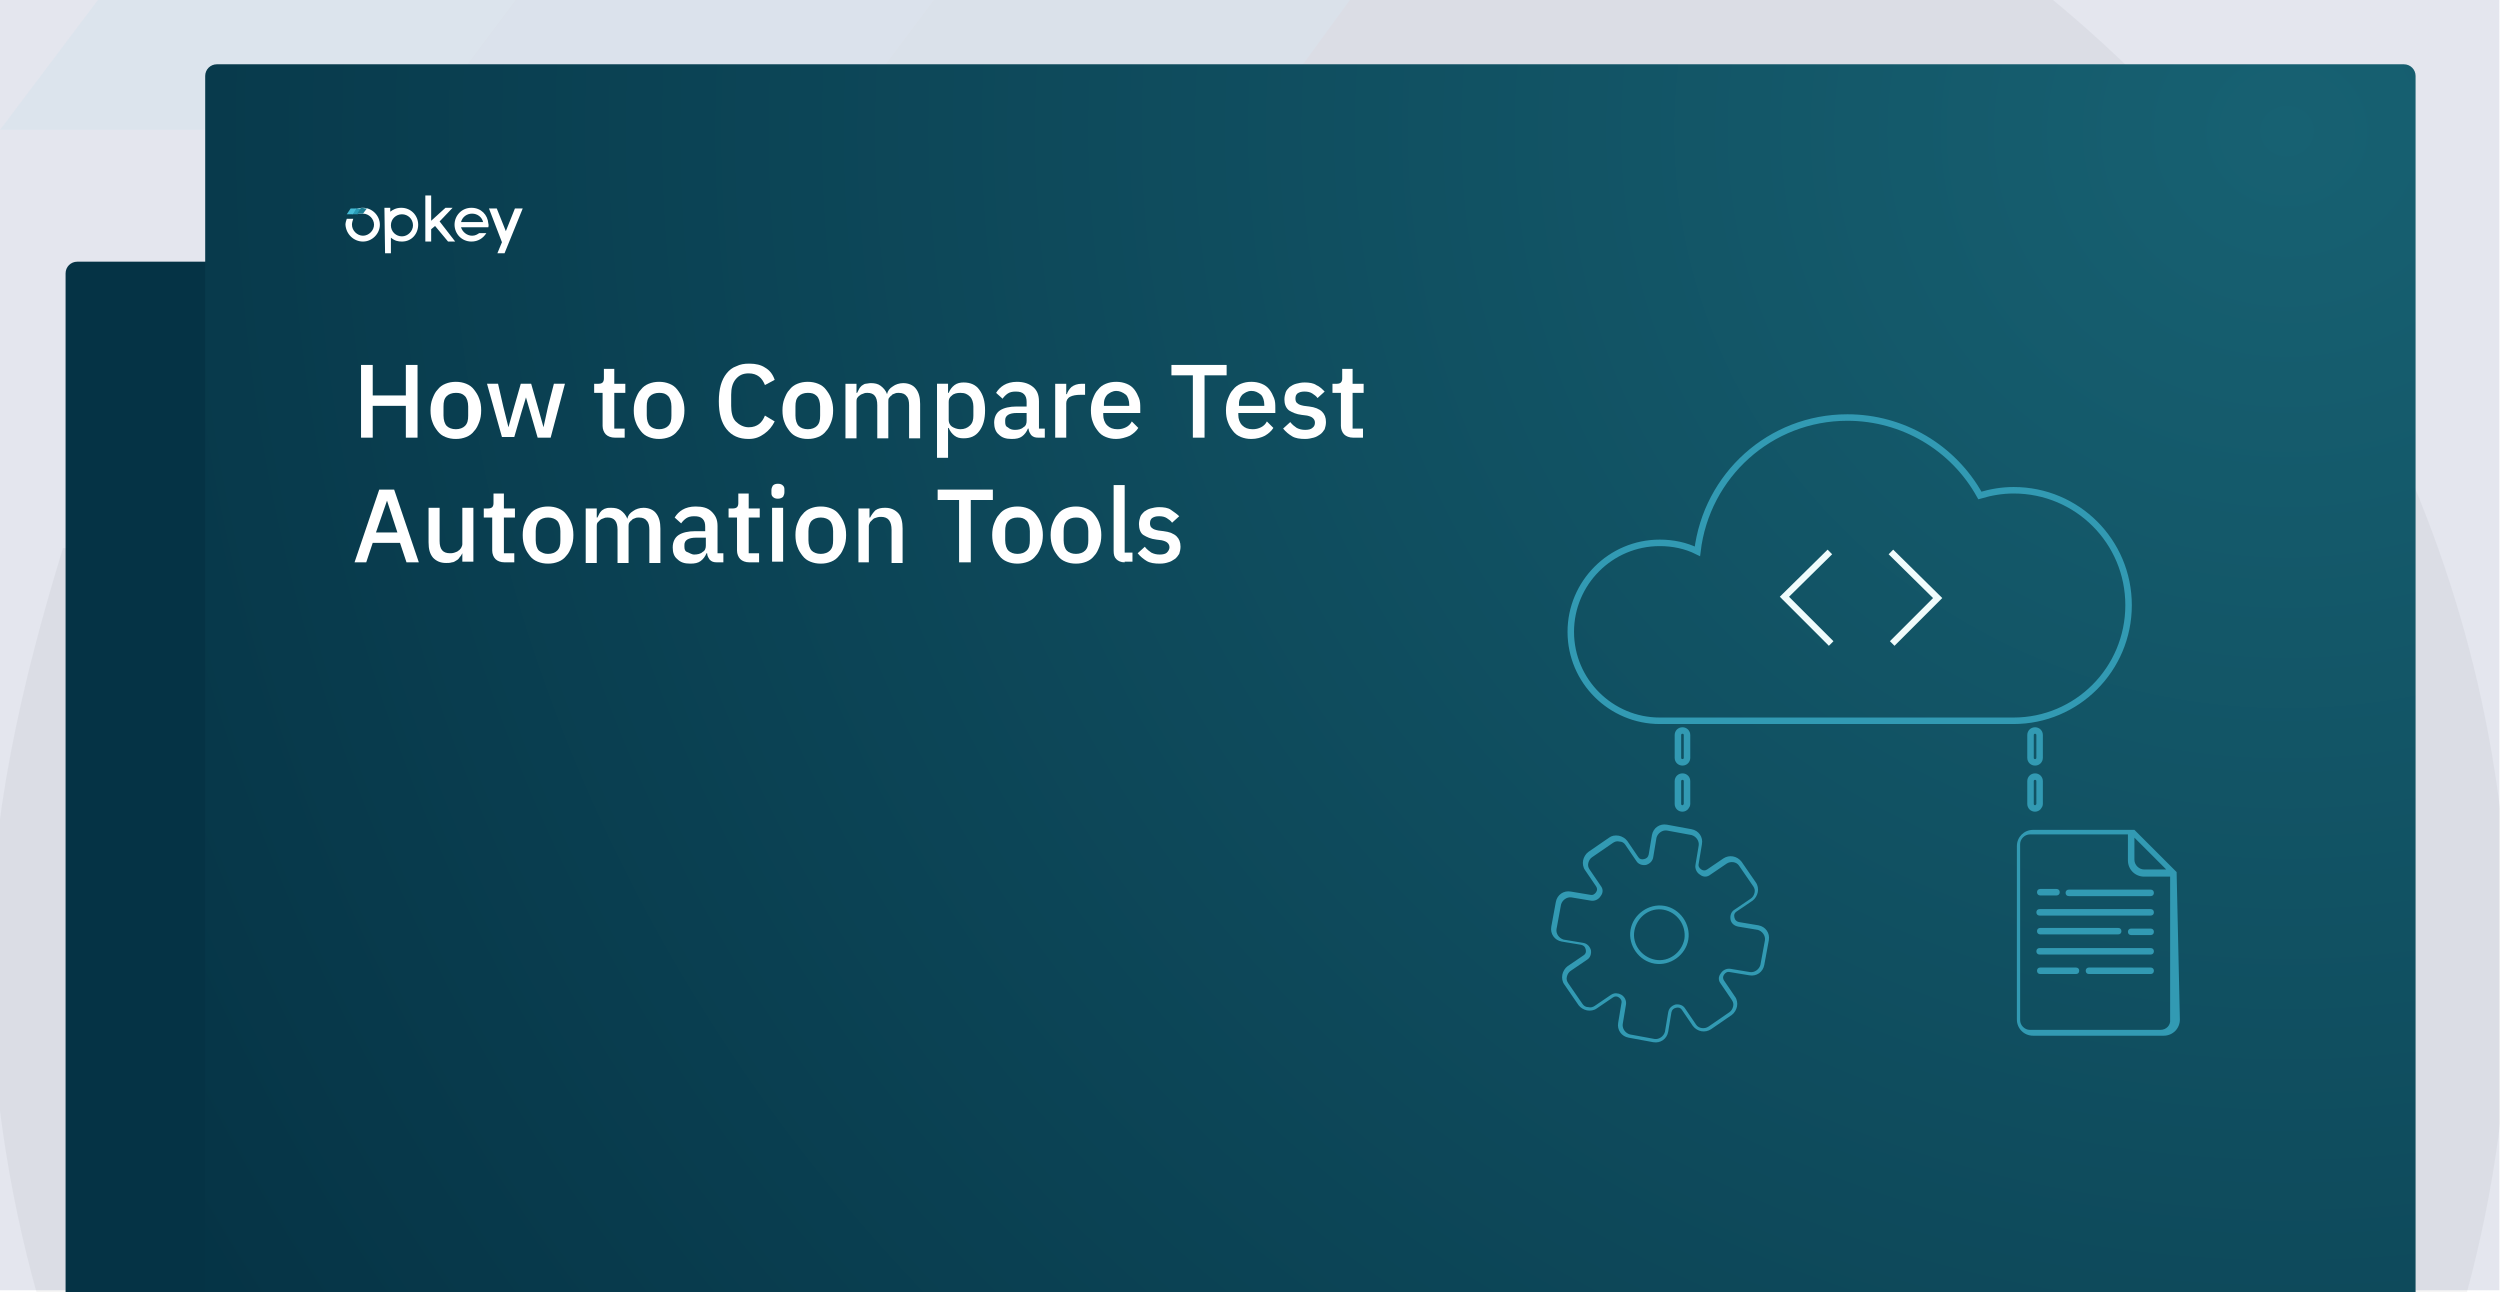 <?xml version="1.0" encoding="UTF-8"?> <svg xmlns="http://www.w3.org/2000/svg" xmlns:xlink="http://www.w3.org/1999/xlink" version="1.1" id="Layer_1" x="0px" y="0px" viewBox="0 0 385 199" style="enable-background:new 0 0 385 199;" xml:space="preserve"> <style type="text/css"> .st0{fill:#E4E6EE;} .st1{opacity:5.000000e-02;} .st2{fill-rule:evenodd;clip-rule:evenodd;fill:#242830;} .st3{fill:#1C7C92;} .st4{fill:#299BB5;} .st5{fill:#44BCD6;} .st6{fill:#053345;} .st7{fill:url(#SVGID_1_);} .st8{fill-rule:evenodd;clip-rule:evenodd;fill:#FFFFFF;} .st9{fill:#FFFFFF;} .st10{fill:url(#SVGID_00000028301044031916240320000015720612002476276903_);} .st11{fill:url(#SVGID_00000134225547773369462560000012620031542165468040_);} .st12{fill:url(#SVGID_00000065047379446725595580000001746708452364893849_);} .st13{fill:url(#SVGID_00000177450876009400316240000002238020590473343362_);} .st14{fill:url(#SVGID_00000052103086954249274510000007663871710424150687_);} .st15{fill:url(#SVGID_00000107586594581779233780000004213170076817783983_);} .st16{fill:url(#SVGID_00000083810661802407836990000006284415036369884551_);} .st17{fill:url(#SVGID_00000097501443060775123560000013038531457707540639_);} .st18{fill:none;stroke:#329AB3;stroke-miterlimit:10;} .st19{fill:none;stroke:#9AA1B2;stroke-width:0.25;stroke-miterlimit:10;} .st20{fill:#329AB3;} .st21{fill:url(#SVGID_00000081647874493574186230000009776066688363241658_);} .st22{fill:url(#SVGID_00000001629295713977757910000004729661800260781213_);} .st23{fill:url(#SVGID_00000098217862979481468650000014842975857564442253_);} .st24{fill:url(#SVGID_00000135689782857711414730000002608982263080225968_);} .st25{fill:url(#SVGID_00000059272794955721713490000004271201882460448174_);} .st26{fill:url(#SVGID_00000060751890220452005520000007780621461071364522_);} .st27{fill:url(#SVGID_00000077317025080172701570000018224117606449899927_);} .st28{fill:url(#SVGID_00000153677557462700087020000010037688610785505439_);} .st29{fill:url(#SVGID_00000165928810028026210650000007431854242629864601_);} .st30{fill:url(#SVGID_00000037680465364414525520000004487967257518464697_);} .st31{fill:url(#SVGID_00000058563004188682058990000017875407844723531172_);} .st32{fill:url(#SVGID_00000168085780814230162630000015806492716109421453_);} .st33{fill:none;stroke:#329AB3;stroke-width:0.5;stroke-miterlimit:10;} .st34{fill:none;stroke:#329AB3;stroke-width:0.75;stroke-miterlimit:10;} .st35{fill:#329AB3;stroke:#329AB3;stroke-width:0.25;stroke-miterlimit:10;} .st36{fill:none;stroke:#FFFFFF;stroke-width:0.25;stroke-miterlimit:10;} .st37{fill:#257B92;} .st38{fill:url(#SVGID_00000181765568391095373060000017177568559266249866_);} .st39{fill:#FFFEFF;} .st40{opacity:0.5;} .st41{fill:none;stroke:#FFFFFF;stroke-width:0.5;stroke-miterlimit:10;stroke-dasharray:2.01,2.01;} .st42{fill:none;stroke:#FFFFFF;stroke-width:0.5;stroke-miterlimit:10;stroke-dasharray:1.979,1.979;} .st43{opacity:0.1;} .st44{fill:none;stroke:#FFFFFF;stroke-width:0.5;stroke-miterlimit:10;stroke-dasharray:2.012,2.012;} .st45{fill:#023444;} .st46{fill:#293056;} .st47{fill:#116173;} .st48{fill:#98A2B3;} .st49{fill:#344054;} .st50{fill:#101828;} .st51{fill:url(#SVGID_00000162346134773755065980000016941679323922681789_);} .st52{fill:url(#SVGID_00000089548537502140308060000009815799201671213444_);} .st53{fill:url(#SVGID_00000101796495301123787620000015728199960165840523_);} .st54{fill:url(#SVGID_00000008849272267863202150000012585445560276811952_);} .st55{fill:url(#SVGID_00000022527023679289727210000003650929282028184764_);} .st56{fill:url(#SVGID_00000089567969342194077040000016643065123103592084_);} .st57{fill:url(#SVGID_00000150090116374288328340000012772970162397485448_);} .st58{fill:url(#SVGID_00000016076354156857375710000005256511685254944924_);} .st59{fill:url(#SVGID_00000014609705705544031510000006511561039865876123_);} .st60{fill:url(#SVGID_00000122706684135840573810000008987759405272221075_);} .st61{fill:url(#SVGID_00000068635978076230486870000015568178756034427014_);} .st62{fill:url(#SVGID_00000115476508807947610030000012823418462490622346_);} .st63{fill:url(#SVGID_00000121258202962953871670000009431186286041855378_);} .st64{fill:none;stroke:#299BB5;stroke-miterlimit:10;} .st65{opacity:0.2;} .st66{fill:url(#SVGID_00000140706818886808327170000013654853993322693005_);} .st67{fill:none;} .st68{fill:#FF4F5B;} .st69{fill-rule:evenodd;clip-rule:evenodd;fill:#329AB3;} .st70{opacity:0.4;} .st71{opacity:0.3;} .st72{fill:url(#SVGID_00000159467796720199549290000002060096567986572188_);} .st73{fill:#0074A1;} .st74{fill:none;stroke:#009FDE;stroke-miterlimit:10;} .st75{fill:#FEFEFD;} .st76{fill:#1975D1;} .st77{fill:#FDFDFD;} .st78{fill:#1976D2;} .st79{opacity:0.5;fill:none;stroke:#299BB5;stroke-linecap:round;stroke-miterlimit:10;stroke-dasharray:8;} .st80{fill:none;stroke:#299BB5;stroke-width:0.5;stroke-miterlimit:10;} .st81{fill:#D5D4EB;} .st82{opacity:0.5;fill:#299BB5;} .st83{opacity:0.5;fill:#FFFFFF;} .st84{fill:url(#SVGID_00000143601882717343796560000002733461560320170155_);} .st85{fill:#E1E1E1;} .st86{fill:#007CFF;enable-background:new ;} .st87{opacity:0.2;fill:#FFFFFF;enable-background:new ;} .st88{fill:#FFFFFF;stroke:#299BB5;stroke-width:0.5;stroke-miterlimit:10;} .st89{fill:none;stroke:#299BB5;stroke-width:0.25;stroke-miterlimit:10;} .st90{fill:none;stroke:#116173;stroke-width:0.25;stroke-miterlimit:10;} .st91{fill:#FFFFFF;stroke:#1C7C92;stroke-width:0.5;stroke-miterlimit:10;} .st92{fill-rule:evenodd;clip-rule:evenodd;fill:#101828;} .st93{fill:url(#SVGID_00000183930889887745307330000015285270378500578191_);} .st94{fill:url(#SVGID_00000113318851758435044930000001190777475867218591_);} .st95{fill:url(#SVGID_00000114044030363927711200000016949338468138221981_);} .st96{fill:url(#SVGID_00000125563370669690688070000013030807917797756568_);} .st97{fill:url(#SVGID_00000102529229827365953480000006212784186716759229_);} .st98{fill:url(#SVGID_00000073705833158116595110000018131750319646518691_);} .st99{fill:url(#SVGID_00000122678666644876389400000001267487794000395440_);} .st100{fill:#023444;stroke:#329AB3;stroke-miterlimit:10;} .st101{fill:url(#SVGID_00000181804814489794805850000003091445065690240667_);} .st102{fill:url(#SVGID_00000146478509802550230700000002284180634893824936_);} .st103{fill:#F2F3F2;} .st104{fill:#DCDEDC;} .st105{fill:#FF492C;} .st106{fill:#252530;} .st107{fill:url(#SVGID_00000102527529824799460380000004167760511825445037_);} .st108{fill:url(#SVGID_00000178185577810366138150000008173971186053469096_);} .st109{fill:#9AA1B2;} .st110{fill:url(#SVGID_00000006700366154841344760000005017481329300679040_);} .st111{fill:#BE1E2D;} .st112{fill:url(#SVGID_00000058547647655975231730000016022228111964995971_);} .st113{fill:url(#SVGID_00000085944486529462792240000001453152938359006111_);} .st114{fill:url(#SVGID_00000093146468742609159350000001552951034223760311_);} .st115{fill:url(#SVGID_00000118395950549937341980000015186831113491162529_);} .st116{fill:#FFFFFF;stroke:#329AB3;stroke-width:0.5;stroke-miterlimit:10;} .st117{fill:url(#SVGID_00000011754215749719124020000005280657790833205399_);} .st118{fill:url(#SVGID_00000150813884500077703060000011119982169309416608_);} .st119{fill:url(#SVGID_00000070823519240732058260000007986758535562192057_);} .st120{fill:url(#SVGID_00000107564107937552865540000016677565108659700130_);} .st121{fill:url(#SVGID_00000106120877342844989540000017671074972062958512_);} .st122{fill:url(#SVGID_00000064336560336632032320000005086813126228031423_);} .st123{fill:url(#SVGID_00000083806481662746052890000006977386277462503860_);} .st124{fill:url(#SVGID_00000160154244198050458200000010847446806390788503_);} .st125{fill:url(#SVGID_00000014596233595983461450000000279521547603215264_);} .st126{fill:url(#SVGID_00000053518035530080607010000005534439345522227105_);} .st127{fill:url(#SVGID_00000052786679990793218220000002167603700448560018_);} .st128{fill:url(#SVGID_00000155856050251947486800000001807654293633497494_);} .st129{fill:url(#SVGID_00000000904959545048117490000018203729376819647626_);} .st130{fill:url(#SVGID_00000067226646699535024170000010443983304847264135_);} .st131{fill:url(#SVGID_00000052782898774259357160000009670733298778835087_);} .st132{fill:url(#SVGID_00000043441281308631626660000014762020109284501145_);} .st133{fill:url(#SVGID_00000066487232250502311130000014343839837594027407_);} .st134{fill:#1A2E35;} .st135{fill:url(#SVGID_00000145017892243270880850000001415680386473509766_);} .st136{fill:url(#SVGID_00000007426923394353083850000014235990815786445441_);} .st137{fill:url(#SVGID_00000132056824674819770270000009876657191716623008_);} .st138{fill:none;stroke:#42AE29;stroke-width:0.5;stroke-miterlimit:10;} .st139{fill:url(#SVGID_00000005960047757954143890000010345031434692515728_);} .st140{fill:url(#SVGID_00000181806550073315819990000015047126908549613746_);} .st141{fill:none;stroke:#329AB3;stroke-width:3;stroke-miterlimit:10;} .st142{fill:url(#SVGID_00000147899055649005796730000004333143847913241271_);} .st143{fill:url(#SVGID_00000028289462980640849220000000729716957497446295_);} .st144{fill:none;stroke:#299BB5;stroke-miterlimit:10;stroke-dasharray:11.292,11.292;} .st145{fill:none;stroke:#299BB5;stroke-miterlimit:10;stroke-dasharray:11.984,11.984;} .st146{fill:none;stroke:#299BB5;stroke-miterlimit:10;stroke-dasharray:12.953,12.953;} .st147{fill:#FF9E16;} .st148{fill:#8A8A8D;} .st149{fill:url(#SVGID_00000106844603230734644160000002521750704653599677_);} .st150{fill:none;stroke:#F0FCFC;stroke-miterlimit:10;} .st151{fill:url(#SVGID_00000087387954251692716100000004388971405596367034_);} .st152{opacity:0.24;} .st153{fill:none;stroke:#F3FDFF;stroke-width:0.5;stroke-miterlimit:10;} </style> <rect x="-0.1" y="-0.3" class="st0" width="385" height="199"></rect> <g class="st1"> <g> <path class="st2" d="M315.8-0.3H70.7C63.4,5.9,56.4,12.7,50,20h143.3c70.9,0,128.9,58,128.9,128.9c0,17.9-3.7,35-10.4,50.5h68 c4.4-16.1,6.7-33,6.7-50.5C386.6,88.9,359,35.2,315.8-0.3z"></path> <path class="st2" d="M74.8,199.3c-6.7-15.5-10.4-32.6-10.4-50.5c0-24.2,6.4-45.1,17.7-64.4H9.7c-6.4,20.9-11.3,41.9-11.3,64.4 c0.3,17.5,2.8,34.4,7.3,50.5H74.8z"></path> </g> <polygon class="st3" points="144.1,-0.3 128.9,20 193.3,20 208.1,-0.3 "></polygon> <polygon class="st4" points="79.7,-0.3 64.5,20 128.9,20 144.1,-0.3 "></polygon> <polygon class="st5" points="15.3,-0.3 0,20 64.5,20 79.7,-0.3 "></polygon> </g> <g> <image style="overflow:visible;opacity:0.1;" width="1502" height="789" transform="matrix(0.24 0 0 0.24 1.873 32.194)"> </image> <g> <path class="st6" d="M340.3,199.3H10.1V42.1c0-1,0.8-1.8,1.8-1.8h326.6c1,0,1.8,0.8,1.8,1.8V199.3z"></path> </g> </g> <g> <image style="overflow:visible;opacity:0.1;" width="1544" height="916" transform="matrix(0.24 0 0 0.24 23.417 1.714)"> </image> <g> <radialGradient id="SVGID_1_" cx="420.993" cy="112.158" r="366.797" gradientTransform="matrix(1.031 0 0 0.971 -81.841 -88.707)" gradientUnits="userSpaceOnUse"> <stop offset="0" style="stop-color:#176172"></stop> <stop offset="0.998" style="stop-color:#053345"></stop> </radialGradient> <path class="st7" d="M371.9,199.3H31.6V11.7c0-1,0.8-1.8,1.8-1.8h336.8c1,0,1.8,0.8,1.8,1.8V199.3z"></path> </g> </g> <g> <path class="st8" d="M55.9,37.2c1.4,0,2.6-1.2,2.6-2.6c0-1.4-1.2-2.6-2.6-2.6c-0.8,0-1.4,0.3-1.9,0.9h1.9c0.9,0,1.7,0.8,1.7,1.7 c0,0.9-0.8,1.7-1.7,1.7s-1.7-0.8-1.7-1.7c0-0.3,0.1-0.6,0.2-0.9h-1c-0.1,0.3-0.2,0.6-0.2,0.9C53.3,36.1,54.5,37.2,55.9,37.2z"></path> <path class="st4" d="M54.8,32.1h0.9l-0.6,0.9h-0.9L54.8,32.1z"></path> <path class="st5" d="M54,32.1h0.9l-0.6,0.9h-0.9L54,32.1z"></path> <path class="st9" d="M59.3,39h0.9v-2.4c0.6,0.5,1.1,0.6,1.7,0.6c1.5,0,2.5-1.2,2.5-2.6s-1.1-2.6-2.6-2.6c-0.8,0-1.3,0.3-1.7,0.6 v-0.6h-0.9L59.3,39L59.3,39z M61.9,36.4c-0.9,0-1.7-0.7-1.7-1.7c0-1,0.8-1.7,1.7-1.7c0.9,0,1.7,0.7,1.7,1.7 C63.6,35.6,62.8,36.4,61.9,36.4z"></path> <path class="st9" d="M69,37.2h1.1l-2.4-3.1l2-2.1h-1.1L66.4,34v-3.9h-0.9v7.1h0.9v-1.9l0.6-0.5L69,37.2z"></path> <path class="st9" d="M75.2,34.4c-0.1-1.3-1.1-2.4-2.6-2.4c-1.5,0-2.6,1.2-2.6,2.6c0,1.4,1.1,2.6,2.6,2.6c1,0,1.8-0.5,2.3-1.3h-1.1 c-0.3,0.2-0.6,0.4-1.1,0.4c-0.8,0-1.5-0.6-1.7-1.3h4.2C75.2,35,75.3,34.7,75.2,34.4z M71,34.2c0.2-0.8,0.9-1.3,1.7-1.3 c0.8,0,1.5,0.5,1.7,1.3H71z"></path> <path class="st9" d="M79.3,32.1l-1.4,3.5l-1.4-3.5h-1.2l2,5.2L76.6,39h1.1l2.8-6.9H79.3z"></path> <path class="st3" d="M56.5,32.1l-0.6,0.8h-0.9l0.6-0.9l0,0h0.2C56.1,32.1,56.3,32.1,56.5,32.1z"></path> </g> <g> <path class="st9" d="M62.5,62.5h-5.1v4.9h-1.8V56.2h1.8v4.7h5.1v-4.7h1.8v11.2h-1.8V62.5z"></path> <path class="st9" d="M70.2,67.6c-0.6,0-1.1-0.1-1.6-0.3c-0.5-0.2-0.9-0.5-1.2-0.9c-0.3-0.4-0.6-0.8-0.8-1.4 c-0.2-0.5-0.3-1.1-0.3-1.8s0.1-1.3,0.3-1.8s0.4-1,0.8-1.4c0.3-0.4,0.7-0.7,1.2-0.9s1-0.3,1.6-0.3c0.6,0,1.1,0.1,1.6,0.3 s0.9,0.5,1.2,0.9c0.3,0.4,0.6,0.8,0.8,1.4c0.2,0.5,0.3,1.1,0.3,1.8S74,64.5,73.8,65c-0.2,0.5-0.4,1-0.8,1.4 c-0.3,0.4-0.7,0.7-1.2,0.9C71.3,67.5,70.8,67.6,70.2,67.6z M70.2,66.1c0.6,0,1.1-0.2,1.4-0.5c0.4-0.4,0.5-0.9,0.5-1.6v-1.4 c0-0.7-0.2-1.3-0.5-1.6c-0.4-0.4-0.8-0.5-1.4-0.5c-0.6,0-1.1,0.2-1.4,0.5c-0.4,0.4-0.5,0.9-0.5,1.6v1.4c0,0.7,0.2,1.3,0.5,1.6 C69.1,65.9,69.6,66.1,70.2,66.1z"></path> <path class="st9" d="M75,59.1h1.7l0.8,3.5l0.8,3.2h0l0.9-3.2l1-3.5h1.6l1,3.5l0.9,3.2h0l0.7-3.2l0.9-3.5H87l-2.2,8.3h-2l-1.1-3.8 L81,61.2h0l-0.7,2.3l-1.1,3.8h-1.9L75,59.1z"></path> <path class="st9" d="M94.7,67.4c-0.6,0-1.1-0.2-1.4-0.5s-0.5-0.8-0.5-1.3v-5.1h-1.3v-1.4h0.7c0.3,0,0.5-0.1,0.6-0.2 c0.1-0.1,0.2-0.3,0.2-0.6v-1.5h1.6v2.3h1.7v1.4h-1.7v5.5h1.6v1.4H94.7z"></path> <path class="st9" d="M101.5,67.6c-0.6,0-1.1-0.1-1.6-0.3c-0.5-0.2-0.9-0.5-1.2-0.9c-0.3-0.4-0.6-0.8-0.8-1.4 c-0.2-0.5-0.3-1.1-0.3-1.8s0.1-1.3,0.3-1.8s0.4-1,0.8-1.4c0.3-0.4,0.7-0.7,1.2-0.9s1-0.3,1.6-0.3c0.6,0,1.1,0.1,1.6,0.3 s0.9,0.5,1.2,0.9c0.3,0.4,0.6,0.8,0.8,1.4c0.2,0.5,0.3,1.1,0.3,1.8s-0.1,1.3-0.3,1.8c-0.2,0.5-0.4,1-0.8,1.4 c-0.3,0.4-0.7,0.7-1.2,0.9C102.6,67.5,102,67.6,101.5,67.6z M101.5,66.1c0.6,0,1.1-0.2,1.4-0.5c0.4-0.4,0.5-0.9,0.5-1.6v-1.4 c0-0.7-0.2-1.3-0.5-1.6c-0.4-0.4-0.8-0.5-1.4-0.5c-0.6,0-1.1,0.2-1.4,0.5c-0.4,0.4-0.5,0.9-0.5,1.6v1.4c0,0.7,0.2,1.3,0.5,1.6 C100.4,65.9,100.9,66.1,101.5,66.1z"></path> <path class="st9" d="M115.3,67.6c-1.5,0-2.6-0.5-3.4-1.5s-1.2-2.4-1.2-4.3c0-0.9,0.1-1.8,0.3-2.5c0.2-0.7,0.5-1.3,0.9-1.8 s0.9-0.9,1.5-1.1c0.6-0.3,1.2-0.4,2-0.4c1,0,1.8,0.2,2.4,0.6c0.7,0.4,1.2,1,1.5,1.9l-1.5,0.8c-0.2-0.5-0.5-1-0.9-1.3 c-0.4-0.3-0.9-0.5-1.6-0.5c-0.9,0-1.5,0.3-2,0.9c-0.5,0.6-0.7,1.4-0.7,2.4v1.7c0,1,0.2,1.9,0.7,2.4s1.2,0.9,2,0.9 c0.7,0,1.2-0.2,1.6-0.5c0.4-0.3,0.7-0.8,0.9-1.3l1.5,0.9c-0.4,0.8-0.9,1.4-1.6,1.9S116.3,67.6,115.3,67.6z"></path> <path class="st9" d="M124.4,67.6c-0.6,0-1.1-0.1-1.6-0.3c-0.5-0.2-0.9-0.5-1.2-0.9c-0.3-0.4-0.6-0.8-0.8-1.4 c-0.2-0.5-0.3-1.1-0.3-1.8s0.1-1.3,0.3-1.8c0.2-0.5,0.4-1,0.8-1.4c0.3-0.4,0.7-0.7,1.2-0.9s1-0.3,1.6-0.3s1.1,0.1,1.6,0.3 s0.9,0.5,1.2,0.9c0.3,0.4,0.6,0.8,0.8,1.4s0.3,1.1,0.3,1.8s-0.1,1.3-0.3,1.8c-0.2,0.5-0.4,1-0.8,1.4c-0.3,0.4-0.7,0.7-1.2,0.9 C125.5,67.5,125,67.6,124.4,67.6z M124.4,66.1c0.6,0,1.1-0.2,1.4-0.5c0.4-0.4,0.5-0.9,0.5-1.6v-1.4c0-0.7-0.2-1.3-0.5-1.6 c-0.4-0.4-0.8-0.5-1.4-0.5s-1.1,0.2-1.4,0.5c-0.4,0.4-0.5,0.9-0.5,1.6v1.4c0,0.7,0.2,1.3,0.5,1.6C123.3,65.9,123.8,66.1,124.4,66.1 z"></path> <path class="st9" d="M130.2,67.4v-8.3h1.7v1.4h0.1c0.1-0.2,0.2-0.4,0.3-0.6c0.1-0.2,0.3-0.4,0.4-0.5c0.2-0.1,0.4-0.3,0.6-0.3 s0.5-0.1,0.8-0.1c0.6,0,1.1,0.1,1.5,0.4c0.4,0.3,0.8,0.7,1,1.3h0c0.1-0.5,0.4-0.9,0.9-1.2c0.4-0.3,1-0.5,1.6-0.5 c0.8,0,1.5,0.3,1.9,0.8c0.5,0.6,0.7,1.4,0.7,2.4v5.3h-1.7v-5.1c0-0.6-0.1-1.1-0.4-1.4c-0.2-0.3-0.6-0.5-1.2-0.5 c-0.2,0-0.4,0-0.6,0.1c-0.2,0.1-0.4,0.1-0.5,0.3c-0.2,0.1-0.3,0.3-0.4,0.4s-0.1,0.4-0.1,0.6v5.6h-1.7v-5.1c0-1.3-0.5-1.9-1.5-1.9 c-0.2,0-0.4,0-0.6,0.1s-0.4,0.1-0.6,0.3c-0.2,0.1-0.3,0.3-0.4,0.4c-0.1,0.2-0.1,0.4-0.1,0.6v5.6H130.2z"></path> <path class="st9" d="M144.3,59.1h1.7v1.4h0.1c0.2-0.5,0.5-0.9,0.9-1.2c0.4-0.3,0.9-0.4,1.4-0.4c1.1,0,1.9,0.4,2.4,1.1 c0.6,0.8,0.9,1.8,0.9,3.2c0,1.4-0.3,2.4-0.9,3.2c-0.6,0.8-1.4,1.1-2.4,1.1c-0.6,0-1-0.1-1.4-0.4c-0.4-0.3-0.7-0.7-0.9-1.2H146v4.6 h-1.7V59.1z M147.9,66.1c0.6,0,1.1-0.2,1.5-0.6c0.4-0.4,0.5-0.9,0.5-1.5v-1.4c0-0.6-0.2-1.2-0.5-1.5c-0.4-0.4-0.8-0.6-1.5-0.6 c-0.5,0-1,0.1-1.3,0.4c-0.4,0.3-0.5,0.6-0.5,1v2.8c0,0.4,0.2,0.8,0.5,1C146.9,65.9,147.4,66.1,147.9,66.1z"></path> <path class="st9" d="M159.9,67.4c-0.5,0-0.8-0.1-1.1-0.4c-0.2-0.3-0.4-0.6-0.4-1h-0.1c-0.2,0.5-0.5,0.9-0.9,1.2s-0.9,0.4-1.6,0.4 c-0.9,0-1.5-0.2-2-0.7c-0.5-0.4-0.7-1.1-0.7-1.8c0-0.8,0.3-1.5,0.9-1.9s1.5-0.6,2.6-0.6h1.5v-0.7c0-0.5-0.1-0.9-0.4-1.2 s-0.7-0.4-1.3-0.4c-0.5,0-0.9,0.1-1.2,0.3c-0.3,0.2-0.6,0.5-0.8,0.8l-1-0.9c0.3-0.5,0.7-0.9,1.2-1.2c0.5-0.3,1.2-0.5,2-0.5 c1.1,0,1.9,0.3,2.5,0.8c0.6,0.5,0.9,1.2,0.9,2.2v4.2h0.9v1.4H159.9z M156.3,66.2c0.5,0,1-0.1,1.3-0.4c0.4-0.2,0.5-0.6,0.5-1v-1.2 h-1.5c-1.2,0-1.8,0.4-1.8,1.1v0.3c0,0.4,0.1,0.7,0.4,0.8C155.5,66.1,155.9,66.2,156.3,66.2z"></path> <path class="st9" d="M162.5,67.4v-8.3h1.7v1.6h0.1c0.1-0.4,0.4-0.8,0.7-1.1c0.4-0.3,0.9-0.5,1.6-0.5h0.5v1.7h-0.7 c-0.7,0-1.2,0.1-1.6,0.3c-0.4,0.2-0.6,0.6-0.6,1v5.3H162.5z"></path> <path class="st9" d="M171.9,67.6c-0.6,0-1.1-0.1-1.6-0.3c-0.5-0.2-0.9-0.5-1.2-0.9c-0.3-0.4-0.6-0.8-0.8-1.4 c-0.2-0.5-0.3-1.1-0.3-1.8s0.1-1.3,0.3-1.8c0.2-0.5,0.4-1,0.8-1.4c0.3-0.4,0.7-0.7,1.2-0.9c0.5-0.2,1-0.3,1.6-0.3 c0.6,0,1.1,0.1,1.6,0.3c0.5,0.2,0.9,0.5,1.2,0.9c0.3,0.4,0.5,0.8,0.7,1.3c0.2,0.5,0.2,1,0.2,1.6v0.7h-5.7v0.3 c0,0.6,0.2,1.2,0.6,1.6s0.9,0.6,1.6,0.6c0.5,0,0.9-0.1,1.3-0.3c0.4-0.2,0.7-0.5,0.9-0.9l1,1c-0.3,0.5-0.8,0.9-1.3,1.2 C173.3,67.4,172.6,67.6,171.9,67.6z M171.9,60.2c-0.3,0-0.6,0.1-0.8,0.2s-0.5,0.3-0.6,0.4s-0.3,0.4-0.4,0.7 c-0.1,0.3-0.1,0.6-0.1,0.9v0.1h3.9v-0.2c0-0.6-0.2-1.2-0.5-1.5C172.9,60.4,172.4,60.2,171.9,60.2z"></path> <path class="st9" d="M185.5,57.8v9.6h-1.8v-9.6h-3.3v-1.6h8.5v1.6H185.5z"></path> <path class="st9" d="M192.7,67.6c-0.6,0-1.1-0.1-1.6-0.3c-0.5-0.2-0.9-0.5-1.2-0.9c-0.3-0.4-0.6-0.8-0.8-1.4 c-0.2-0.5-0.3-1.1-0.3-1.8s0.1-1.3,0.3-1.8s0.4-1,0.8-1.4c0.3-0.4,0.7-0.7,1.2-0.9c0.5-0.2,1-0.3,1.6-0.3c0.6,0,1.1,0.1,1.6,0.3 c0.5,0.2,0.9,0.5,1.2,0.9s0.5,0.8,0.7,1.3c0.2,0.5,0.2,1,0.2,1.6v0.7h-5.7v0.3c0,0.6,0.2,1.2,0.6,1.6c0.4,0.4,0.9,0.6,1.6,0.6 c0.5,0,0.9-0.1,1.3-0.3c0.4-0.2,0.7-0.5,0.9-0.9l1,1c-0.3,0.5-0.8,0.9-1.3,1.2C194.2,67.4,193.5,67.6,192.7,67.6z M192.7,60.2 c-0.3,0-0.6,0.1-0.8,0.2s-0.5,0.3-0.6,0.4s-0.3,0.4-0.4,0.7c-0.1,0.3-0.1,0.6-0.1,0.9v0.1h3.9v-0.2c0-0.6-0.2-1.2-0.5-1.5 C193.7,60.4,193.3,60.2,192.7,60.2z"></path> <path class="st9" d="M201,67.6c-0.8,0-1.5-0.1-2-0.4c-0.5-0.3-1-0.7-1.4-1.2l1.1-1c0.3,0.4,0.7,0.7,1,0.9c0.4,0.2,0.8,0.3,1.3,0.3 c0.5,0,0.9-0.1,1.1-0.3c0.3-0.2,0.4-0.5,0.4-0.8c0-0.3-0.1-0.5-0.3-0.7c-0.2-0.2-0.5-0.3-0.9-0.4l-0.8-0.1c-0.9-0.1-1.5-0.4-2-0.7 c-0.5-0.4-0.7-1-0.7-1.7c0-0.4,0.1-0.8,0.2-1.1s0.4-0.6,0.6-0.8c0.3-0.2,0.6-0.4,1-0.5c0.4-0.1,0.8-0.2,1.3-0.2 c0.7,0,1.4,0.1,1.8,0.4c0.5,0.2,0.9,0.6,1.3,1l-1.1,1c-0.2-0.3-0.5-0.5-0.8-0.7s-0.7-0.3-1.2-0.3c-0.5,0-0.8,0.1-1.1,0.3 c-0.2,0.2-0.3,0.4-0.3,0.8c0,0.3,0.1,0.6,0.3,0.7c0.2,0.2,0.5,0.3,1,0.4l0.8,0.1c0.9,0.1,1.6,0.4,2,0.8c0.4,0.4,0.6,0.9,0.6,1.6 c0,0.4-0.1,0.8-0.2,1.1c-0.2,0.3-0.4,0.6-0.7,0.8s-0.6,0.4-1,0.5S201.5,67.6,201,67.6z"></path> <path class="st9" d="M208.4,67.4c-0.6,0-1.1-0.2-1.4-0.5s-0.5-0.8-0.5-1.3v-5.1h-1.3v-1.4h0.7c0.3,0,0.5-0.1,0.6-0.2 c0.1-0.1,0.2-0.3,0.2-0.6v-1.5h1.6v2.3h1.7v1.4h-1.7v5.5h1.6v1.4H208.4z"></path> <path class="st9" d="M62.6,86.6l-1-3h-4.2l-1,3h-1.8l3.8-11.2h2.3l3.8,11.2H62.6z M59.6,77.1L59.6,77.1L57.9,82h3.3L59.6,77.1z"></path> <path class="st9" d="M71.2,85.2L71.2,85.2c-0.1,0.2-0.2,0.4-0.4,0.6c-0.1,0.2-0.3,0.4-0.5,0.5c-0.2,0.1-0.4,0.3-0.7,0.3 c-0.3,0.1-0.6,0.1-0.9,0.1c-0.9,0-1.5-0.3-2-0.8c-0.5-0.6-0.7-1.3-0.7-2.4v-5.3h1.7v5.1c0,1.3,0.5,1.9,1.6,1.9c0.2,0,0.4,0,0.7-0.1 c0.2-0.1,0.4-0.1,0.6-0.3c0.2-0.1,0.3-0.3,0.4-0.4c0.1-0.2,0.2-0.4,0.2-0.6v-5.6h1.7v8.3h-1.7V85.2z"></path> <path class="st9" d="M77.7,86.6c-0.6,0-1.1-0.2-1.4-0.5c-0.3-0.3-0.5-0.8-0.5-1.3v-5.1h-1.3v-1.4h0.7c0.3,0,0.5-0.1,0.6-0.2 c0.1-0.1,0.2-0.3,0.2-0.6V76h1.6v2.3h1.7v1.4h-1.7v5.5h1.6v1.4H77.7z"></path> <path class="st9" d="M84.4,86.8c-0.6,0-1.1-0.1-1.6-0.3c-0.5-0.2-0.9-0.5-1.2-0.9c-0.3-0.4-0.6-0.8-0.8-1.4 c-0.2-0.5-0.3-1.1-0.3-1.8c0-0.7,0.1-1.3,0.3-1.8s0.4-1,0.8-1.4c0.3-0.4,0.7-0.7,1.2-0.9s1-0.3,1.6-0.3c0.6,0,1.1,0.1,1.6,0.3 s0.9,0.5,1.2,0.9c0.3,0.4,0.6,0.8,0.8,1.4c0.2,0.5,0.3,1.1,0.3,1.8c0,0.7-0.1,1.3-0.3,1.8c-0.2,0.5-0.4,1-0.8,1.4 c-0.3,0.4-0.7,0.7-1.2,0.9C85.5,86.7,85,86.8,84.4,86.8z M84.4,85.3c0.6,0,1.1-0.2,1.4-0.5c0.4-0.4,0.5-0.9,0.5-1.6v-1.4 c0-0.7-0.2-1.3-0.5-1.6s-0.8-0.5-1.4-0.5c-0.6,0-1.1,0.2-1.4,0.5s-0.5,0.9-0.5,1.6v1.4c0,0.7,0.2,1.3,0.5,1.6 C83.4,85.1,83.8,85.3,84.4,85.3z"></path> <path class="st9" d="M90.2,86.6v-8.3h1.7v1.4H92c0.1-0.2,0.2-0.4,0.3-0.6c0.1-0.2,0.3-0.4,0.4-0.5c0.2-0.1,0.4-0.3,0.6-0.3 c0.2-0.1,0.5-0.1,0.8-0.1c0.6,0,1.1,0.1,1.5,0.4s0.8,0.7,1,1.3h0c0.1-0.5,0.4-0.9,0.9-1.2c0.4-0.3,1-0.5,1.6-0.5 c0.8,0,1.5,0.3,1.9,0.8c0.5,0.6,0.7,1.4,0.7,2.4v5.3h-1.7v-5.1c0-0.6-0.1-1.1-0.4-1.4c-0.2-0.3-0.6-0.5-1.2-0.5 c-0.2,0-0.4,0-0.6,0.1c-0.2,0.1-0.4,0.1-0.5,0.3c-0.2,0.1-0.3,0.3-0.4,0.4c-0.1,0.2-0.1,0.4-0.1,0.6v5.6h-1.7v-5.1 c0-1.3-0.5-1.9-1.5-1.9c-0.2,0-0.4,0-0.6,0.1s-0.4,0.1-0.6,0.3s-0.3,0.3-0.4,0.4c-0.1,0.2-0.1,0.4-0.1,0.6v5.6H90.2z"></path> <path class="st9" d="M110.4,86.6c-0.5,0-0.8-0.1-1.1-0.4c-0.2-0.3-0.4-0.6-0.4-1h-0.1c-0.2,0.5-0.5,0.9-0.9,1.2s-0.9,0.4-1.6,0.4 c-0.9,0-1.5-0.2-2-0.7c-0.5-0.4-0.7-1-0.7-1.8c0-0.8,0.3-1.5,0.9-1.9s1.5-0.6,2.6-0.6h1.5v-0.7c0-0.5-0.1-0.9-0.4-1.2 s-0.7-0.4-1.3-0.4c-0.5,0-0.9,0.1-1.2,0.3c-0.3,0.2-0.6,0.5-0.8,0.8l-1-0.9c0.3-0.5,0.7-0.9,1.2-1.2c0.5-0.3,1.2-0.5,2-0.5 c1.1,0,1.9,0.2,2.5,0.8s0.9,1.2,0.9,2.2v4.2h0.9v1.4H110.4z M106.9,85.4c0.5,0,1-0.1,1.3-0.4c0.4-0.2,0.5-0.6,0.5-1v-1.2h-1.5 c-1.2,0-1.8,0.4-1.8,1.1v0.3c0,0.4,0.1,0.7,0.4,0.8S106.5,85.4,106.9,85.4z"></path> <path class="st9" d="M115.4,86.6c-0.6,0-1.1-0.2-1.4-0.5c-0.3-0.3-0.5-0.8-0.5-1.3v-5.1h-1.3v-1.4h0.7c0.3,0,0.5-0.1,0.6-0.2 c0.1-0.1,0.2-0.3,0.2-0.6V76h1.6v2.3h1.7v1.4h-1.7v5.5h1.6v1.4H115.4z"></path> <path class="st9" d="M119.8,76.8c-0.4,0-0.6-0.1-0.8-0.3c-0.2-0.2-0.2-0.4-0.2-0.7v-0.3c0-0.3,0.1-0.5,0.2-0.7 c0.2-0.2,0.4-0.3,0.8-0.3c0.4,0,0.6,0.1,0.8,0.3c0.2,0.2,0.2,0.4,0.2,0.7v0.3c0,0.3-0.1,0.5-0.2,0.7 C120.4,76.7,120.1,76.8,119.8,76.8z M118.9,78.2h1.7v8.3h-1.7V78.2z"></path> <path class="st9" d="M126.4,86.8c-0.6,0-1.1-0.1-1.6-0.3c-0.5-0.2-0.9-0.5-1.2-0.9c-0.3-0.4-0.6-0.8-0.8-1.4 c-0.2-0.5-0.3-1.1-0.3-1.8c0-0.7,0.1-1.3,0.3-1.8s0.4-1,0.8-1.4c0.3-0.4,0.7-0.7,1.2-0.9s1-0.3,1.6-0.3c0.6,0,1.1,0.1,1.6,0.3 s0.9,0.5,1.2,0.9c0.3,0.4,0.6,0.8,0.8,1.4c0.2,0.5,0.3,1.1,0.3,1.8c0,0.7-0.1,1.3-0.3,1.8c-0.2,0.5-0.4,1-0.8,1.4 c-0.3,0.4-0.7,0.7-1.2,0.9C127.5,86.7,127,86.8,126.4,86.8z M126.4,85.3c0.6,0,1.1-0.2,1.4-0.5c0.4-0.4,0.5-0.9,0.5-1.6v-1.4 c0-0.7-0.2-1.3-0.5-1.6s-0.8-0.5-1.4-0.5c-0.6,0-1.1,0.2-1.4,0.5s-0.5,0.9-0.5,1.6v1.4c0,0.7,0.2,1.3,0.5,1.6 C125.3,85.1,125.8,85.3,126.4,85.3z"></path> <path class="st9" d="M132.2,86.6v-8.3h1.7v1.4h0.1c0.2-0.4,0.5-0.8,0.8-1.1c0.4-0.3,0.9-0.4,1.5-0.4c0.9,0,1.5,0.3,2,0.8 s0.7,1.4,0.7,2.4v5.3h-1.7v-5.1c0-1.3-0.5-2-1.6-2c-0.2,0-0.4,0-0.7,0.1s-0.4,0.1-0.6,0.3s-0.3,0.3-0.4,0.4 c-0.1,0.2-0.2,0.4-0.2,0.6v5.6H132.2z"></path> <path class="st9" d="M149.5,77v9.6h-1.8V77h-3.3v-1.6h8.5V77H149.5z"></path> <path class="st9" d="M156.7,86.8c-0.6,0-1.1-0.1-1.6-0.3c-0.5-0.2-0.9-0.5-1.2-0.9c-0.3-0.4-0.6-0.8-0.8-1.4 c-0.2-0.5-0.3-1.1-0.3-1.8c0-0.7,0.1-1.3,0.3-1.8c0.2-0.5,0.4-1,0.8-1.4c0.3-0.4,0.7-0.7,1.2-0.9s1-0.3,1.6-0.3s1.1,0.1,1.6,0.3 s0.9,0.5,1.2,0.9c0.3,0.4,0.6,0.8,0.8,1.4s0.3,1.1,0.3,1.8c0,0.7-0.1,1.3-0.3,1.8c-0.2,0.5-0.4,1-0.8,1.4c-0.3,0.4-0.7,0.7-1.2,0.9 C157.8,86.7,157.2,86.8,156.7,86.8z M156.7,85.3c0.6,0,1.1-0.2,1.4-0.5c0.4-0.4,0.5-0.9,0.5-1.6v-1.4c0-0.7-0.2-1.3-0.5-1.6 c-0.4-0.4-0.8-0.5-1.4-0.5s-1.1,0.2-1.4,0.5c-0.4,0.4-0.5,0.9-0.5,1.6v1.4c0,0.7,0.2,1.3,0.5,1.6C155.6,85.1,156.1,85.3,156.7,85.3 z"></path> <path class="st9" d="M165.7,86.8c-0.6,0-1.1-0.1-1.6-0.3c-0.5-0.2-0.9-0.5-1.2-0.9c-0.3-0.4-0.6-0.8-0.8-1.4 c-0.2-0.5-0.3-1.1-0.3-1.8c0-0.7,0.1-1.3,0.3-1.8c0.2-0.5,0.4-1,0.8-1.4c0.3-0.4,0.7-0.7,1.2-0.9s1-0.3,1.6-0.3s1.1,0.1,1.6,0.3 s0.9,0.5,1.2,0.9c0.3,0.4,0.6,0.8,0.8,1.4s0.3,1.1,0.3,1.8c0,0.7-0.1,1.3-0.3,1.8c-0.2,0.5-0.4,1-0.8,1.4c-0.3,0.4-0.7,0.7-1.2,0.9 C166.8,86.7,166.3,86.8,165.7,86.8z M165.7,85.3c0.6,0,1.1-0.2,1.4-0.5c0.4-0.4,0.5-0.9,0.5-1.6v-1.4c0-0.7-0.2-1.3-0.5-1.6 c-0.4-0.4-0.8-0.5-1.4-0.5s-1.1,0.2-1.4,0.5c-0.4,0.4-0.5,0.9-0.5,1.6v1.4c0,0.7,0.2,1.3,0.5,1.6C164.6,85.1,165.1,85.3,165.7,85.3 z"></path> <path class="st9" d="M173.2,86.6c-0.6,0-1-0.2-1.3-0.5c-0.3-0.3-0.4-0.7-0.4-1.3V74.7h1.7v10.4h1.2v1.4H173.2z"></path> <path class="st9" d="M178.6,86.8c-0.8,0-1.5-0.1-2-0.4s-1-0.7-1.4-1.2l1.1-1c0.3,0.4,0.7,0.7,1,0.9c0.4,0.2,0.8,0.3,1.3,0.3 c0.5,0,0.9-0.1,1.1-0.3c0.2-0.2,0.4-0.5,0.4-0.8c0-0.3-0.1-0.5-0.3-0.7c-0.2-0.2-0.5-0.3-0.9-0.4l-0.8-0.1c-0.9-0.1-1.5-0.4-2-0.7 s-0.7-1-0.7-1.7c0-0.4,0.1-0.8,0.2-1.1c0.1-0.3,0.4-0.6,0.6-0.8c0.3-0.2,0.6-0.4,1-0.5s0.8-0.2,1.3-0.2c0.7,0,1.4,0.1,1.8,0.4 s0.9,0.6,1.3,1l-1.1,1c-0.2-0.3-0.5-0.5-0.8-0.7c-0.3-0.2-0.7-0.3-1.2-0.3c-0.5,0-0.8,0.1-1.1,0.3c-0.2,0.2-0.3,0.4-0.3,0.8 c0,0.3,0.1,0.6,0.3,0.7c0.2,0.2,0.5,0.3,1,0.4l0.8,0.1c0.9,0.1,1.6,0.4,2,0.8c0.4,0.4,0.6,0.9,0.6,1.6c0,0.4-0.1,0.8-0.2,1.1 c-0.2,0.3-0.4,0.6-0.7,0.8c-0.3,0.2-0.6,0.4-1,0.5C179.6,86.7,179.2,86.8,178.6,86.8z"></path> </g> <g> <g> <g> <g> <g> <path class="st18" d="M313.4,124.5c-0.4,0-0.7-0.3-0.7-0.7v-3.5c0-0.4,0.3-0.7,0.7-0.7s0.7,0.3,0.7,0.7v3.5 C314.1,124.1,313.8,124.5,313.4,124.5z M313.4,117.4c-0.4,0-0.7-0.3-0.7-0.7v-3.5c0-0.4,0.3-0.7,0.7-0.7s0.7,0.3,0.7,0.7v3.5 C314.1,117.1,313.8,117.4,313.4,117.4z"></path> </g> <g> <path class="st18" d="M259.1,124.5c-0.4,0-0.7-0.3-0.7-0.7v-3.5c0-0.4,0.3-0.7,0.7-0.7s0.7,0.3,0.7,0.7v3.5 C259.8,124.1,259.5,124.5,259.1,124.5z M259.1,117.4c-0.4,0-0.7-0.3-0.7-0.7v-3.5c0-0.4,0.3-0.7,0.7-0.7s0.7,0.3,0.7,0.7v3.5 C259.8,117.1,259.5,117.4,259.1,117.4z"></path> </g> </g> <g> <path class="st18" d="M310.1,111h-54.5c-7.5,0-13.7-6.1-13.7-13.7c0-7.5,6.1-13.7,13.7-13.7c2,0,4,0.4,5.8,1.3 c1.4-11.7,11.2-20.6,23.1-20.6c8.5,0,16.3,4.6,20.4,12c1.7-0.5,3.4-0.8,5.2-0.8c9.8,0,17.7,7.9,17.7,17.7 C327.8,103.1,319.8,111,310.1,111z"></path> </g> </g> </g> <g> <g> <path class="st20" d="M335.2,134.4C335.2,134.4,335.2,134.4,335.2,134.4C335.2,134.3,335.2,134.3,335.2,134.4 C335.2,134.3,335.2,134.3,335.2,134.4C335.2,134.3,335.2,134.3,335.2,134.4c0-0.1,0-0.1,0-0.1c0,0,0,0,0,0c0,0,0,0,0,0 c0,0,0,0,0,0c0,0,0,0,0,0c0,0,0,0,0,0c0,0,0,0,0,0c0,0,0,0,0,0c0,0,0,0,0,0c0,0,0,0,0,0l-6.5-6.5c0,0,0,0,0,0c0,0,0,0,0,0 c0,0,0,0,0,0c0,0,0,0,0,0c0,0,0,0,0,0c0,0,0,0,0,0c0,0,0,0,0,0c0,0,0,0,0,0c0,0,0,0,0,0c0,0,0,0,0,0c0,0,0,0,0,0c0,0,0,0,0,0 c0,0,0,0,0,0c0,0,0,0,0,0c0,0,0,0,0,0h-15.6c-1.4,0-2.5,1.1-2.5,2.5V157c0,1.4,1.1,2.5,2.5,2.5h20.1c1.4,0,2.5-1.1,2.5-2.5 L335.2,134.4C335.2,134.4,335.2,134.4,335.2,134.4z M328.7,129l4.9,4.9h-3.4c-0.8,0-1.5-0.7-1.5-1.5V129z M332.7,158.6h-20.1 c-0.8,0-1.5-0.7-1.5-1.5v-27.1c0-0.8,0.7-1.5,1.5-1.5h15.1v4c0,1.4,1.1,2.5,2.5,2.5h4V157C334.3,157.9,333.6,158.6,332.7,158.6z"></path> <path class="st20" d="M331.2,143h-3c-0.3,0-0.5,0.2-0.5,0.5s0.2,0.5,0.5,0.5h3c0.3,0,0.5-0.2,0.5-0.5S331.5,143,331.2,143z"></path> <path class="st20" d="M314.2,143.9h12c0.3,0,0.5-0.2,0.5-0.5s-0.2-0.5-0.5-0.5h-12c-0.3,0-0.5,0.2-0.5,0.5 S313.9,143.9,314.2,143.9z"></path> <path class="st20" d="M331.2,137h-12.6c-0.3,0-0.5,0.2-0.5,0.5s0.2,0.5,0.5,0.5h12.6c0.3,0,0.5-0.2,0.5-0.5S331.5,137,331.2,137z "></path> <path class="st20" d="M314.2,137.9h2.5c0.3,0,0.5-0.2,0.5-0.5s-0.2-0.5-0.5-0.5h-2.5c-0.3,0-0.5,0.2-0.5,0.5 S313.9,137.9,314.2,137.9z"></path> <path class="st20" d="M331.2,149h-9.5c-0.3,0-0.5,0.2-0.5,0.5s0.2,0.5,0.5,0.5h9.5c0.3,0,0.5-0.2,0.5-0.5S331.5,149,331.2,149z"></path> <path class="st20" d="M319.7,149h-5.5c-0.3,0-0.5,0.2-0.5,0.5s0.2,0.5,0.5,0.5h5.5c0.3,0,0.5-0.2,0.5-0.5S320,149,319.7,149z"></path> <path class="st20" d="M331.2,140h-17.1c-0.3,0-0.5,0.2-0.5,0.5s0.2,0.5,0.5,0.5h17.1c0.3,0,0.5-0.2,0.5-0.5S331.5,140,331.2,140z "></path> <path class="st20" d="M331.2,146h-17.1c-0.3,0-0.5,0.2-0.5,0.5s0.2,0.5,0.5,0.5h17.1c0.3,0,0.5-0.2,0.5-0.5S331.5,146,331.2,146z "></path> </g> </g> </g> <g> <g> <path class="st20" d="M254.6,160.5l-3.8-0.7c-1.1-0.2-1.8-1.2-1.6-2.3l0.5-3c0.1-0.4-0.1-0.7-0.4-0.9c-0.3-0.2-0.6-0.2-0.9,0 l-2.5,1.7c-0.4,0.3-1,0.4-1.5,0.3c0,0,0,0,0,0c-0.5-0.1-1-0.4-1.3-0.8l-2.2-3.2c-0.3-0.4-0.4-1-0.3-1.5c0.1-0.5,0.4-1,0.8-1.3 l2.5-1.7c0.3-0.2,0.4-0.5,0.3-0.9c-0.1-0.4-0.3-0.6-0.7-0.7l-3-0.5c-1.1-0.2-1.8-1.2-1.6-2.3l0.7-3.8c0.2-1.1,1.2-1.8,2.3-1.6 l3,0.5c0.4,0.1,0.7-0.1,0.9-0.4c0.2-0.3,0.2-0.6,0-0.9l-1.7-2.5c-0.3-0.4-0.4-1-0.3-1.5c0.1-0.5,0.4-1,0.8-1.3l3.2-2.2 c0.4-0.3,0.9-0.4,1.5-0.3c0,0,0,0,0,0c0.5,0.1,1,0.4,1.3,0.8l1.7,2.5c0.2,0.3,0.5,0.4,0.9,0.3c0.4-0.1,0.6-0.3,0.7-0.7l0.5-3 c0.2-1.1,1.2-1.8,2.3-1.6l3.8,0.7c1.1,0.2,1.8,1.2,1.6,2.3l-0.5,3c-0.1,0.4,0.1,0.7,0.4,0.9c0.3,0.2,0.6,0.2,0.9,0l2.5-1.7 c0.9-0.6,2.1-0.4,2.8,0.5l2.2,3.2c0.3,0.4,0.4,1,0.3,1.5c-0.1,0.5-0.4,1-0.8,1.3l-2.5,1.7c-0.3,0.2-0.4,0.5-0.3,0.9 c0.1,0.4,0.3,0.6,0.7,0.7l3,0.5c1.1,0.2,1.8,1.2,1.6,2.3l-0.7,3.8c-0.2,1.1-1.2,1.8-2.3,1.6l-3-0.5c-0.4-0.1-0.7,0.1-0.9,0.4 c-0.2,0.3-0.2,0.6,0,0.9l1.7,2.5c0.3,0.4,0.4,1,0.3,1.5c-0.1,0.5-0.4,1-0.8,1.3l-3.2,2.2c-0.9,0.6-2.1,0.4-2.8-0.5l-1.7-2.5 c-0.2-0.3-0.5-0.4-0.9-0.3c-0.4,0.1-0.6,0.3-0.7,0.7l-0.5,3C256.7,160,255.7,160.7,254.6,160.5z M249.1,153c0.2,0,0.4,0.1,0.6,0.2 c0.5,0.3,0.8,0.9,0.7,1.5l-0.5,3c-0.1,0.7,0.4,1.4,1.1,1.6l3.8,0.7c0.7,0.1,1.4-0.4,1.6-1.1l0.5-3c0.1-0.6,0.5-1,1.1-1.2 c0.6-0.1,1.2,0.1,1.5,0.6l1.7,2.5c0.4,0.6,1.3,0.7,1.9,0.3l3.2-2.2c0.3-0.2,0.5-0.5,0.6-0.9c0.1-0.4,0-0.7-0.2-1l-1.7-2.5 c-0.4-0.5-0.4-1.1,0-1.6c0.3-0.5,0.9-0.8,1.5-0.7l3,0.5c0.7,0.1,1.4-0.4,1.6-1.1l0.7-3.8c0.1-0.7-0.4-1.4-1.1-1.6l-3-0.5 c-0.6-0.1-1.1-0.5-1.2-1.1c-0.1-0.6,0.1-1.2,0.6-1.5l2.5-1.7c0.3-0.2,0.5-0.5,0.6-0.9c0.1-0.4,0-0.7-0.2-1l-2.2-3.2 c-0.4-0.6-1.3-0.7-1.9-0.3l-2.5,1.7c-0.5,0.4-1.1,0.4-1.6,0c-0.5-0.3-0.8-0.9-0.7-1.5l0.5-3c0.1-0.7-0.4-1.4-1.1-1.6l-3.8-0.7 c-0.7-0.1-1.4,0.4-1.6,1.1l-0.5,3c-0.1,0.6-0.5,1-1.1,1.2c-0.6,0.1-1.2-0.1-1.5-0.6l-1.7-2.5c-0.2-0.3-0.5-0.5-0.9-0.5l0,0 c-0.4-0.1-0.7,0-1,0.2l-3.2,2.2c-0.3,0.2-0.5,0.5-0.6,0.9c-0.1,0.4,0,0.7,0.2,1l1.7,2.5c0.4,0.5,0.4,1.1,0,1.6 c-0.3,0.5-0.9,0.8-1.5,0.7l-3-0.5c-0.7-0.1-1.4,0.4-1.6,1.1l-0.7,3.8c-0.1,0.7,0.4,1.4,1.1,1.6l3,0.5c0.6,0.1,1,0.5,1.2,1.1 c0.1,0.6-0.1,1.2-0.6,1.5l-2.5,1.7c-0.3,0.2-0.5,0.5-0.6,0.9c-0.1,0.4,0,0.7,0.2,1l2.2,3.2c0.2,0.3,0.5,0.5,0.9,0.5c0,0,0,0,0,0 c0.4,0.1,0.7,0,1-0.2l2.5-1.7C248.4,153,248.8,152.9,249.1,153z"></path> </g> <g> <path class="st20" d="M254.8,148.4c-2.4-0.4-4.1-2.8-3.7-5.2c0.4-2.4,2.8-4.1,5.2-3.7c2.4,0.4,4.1,2.8,3.7,5.2 C259.6,147.1,257.2,148.8,254.8,148.4z M256.2,140.1c-2.1-0.4-4.1,1.1-4.5,3.2c-0.4,2.1,1.1,4.1,3.2,4.5c2.1,0.4,4.1-1.1,4.5-3.2 C259.7,142.5,258.3,140.5,256.2,140.1z"></path> </g> </g> <polyline class="st150" points="291.2,85 298.4,92.1 291.4,99.1 "></polyline> <polyline class="st150" points="282,99.1 274.8,91.9 281.8,85 "></polyline> </svg> 